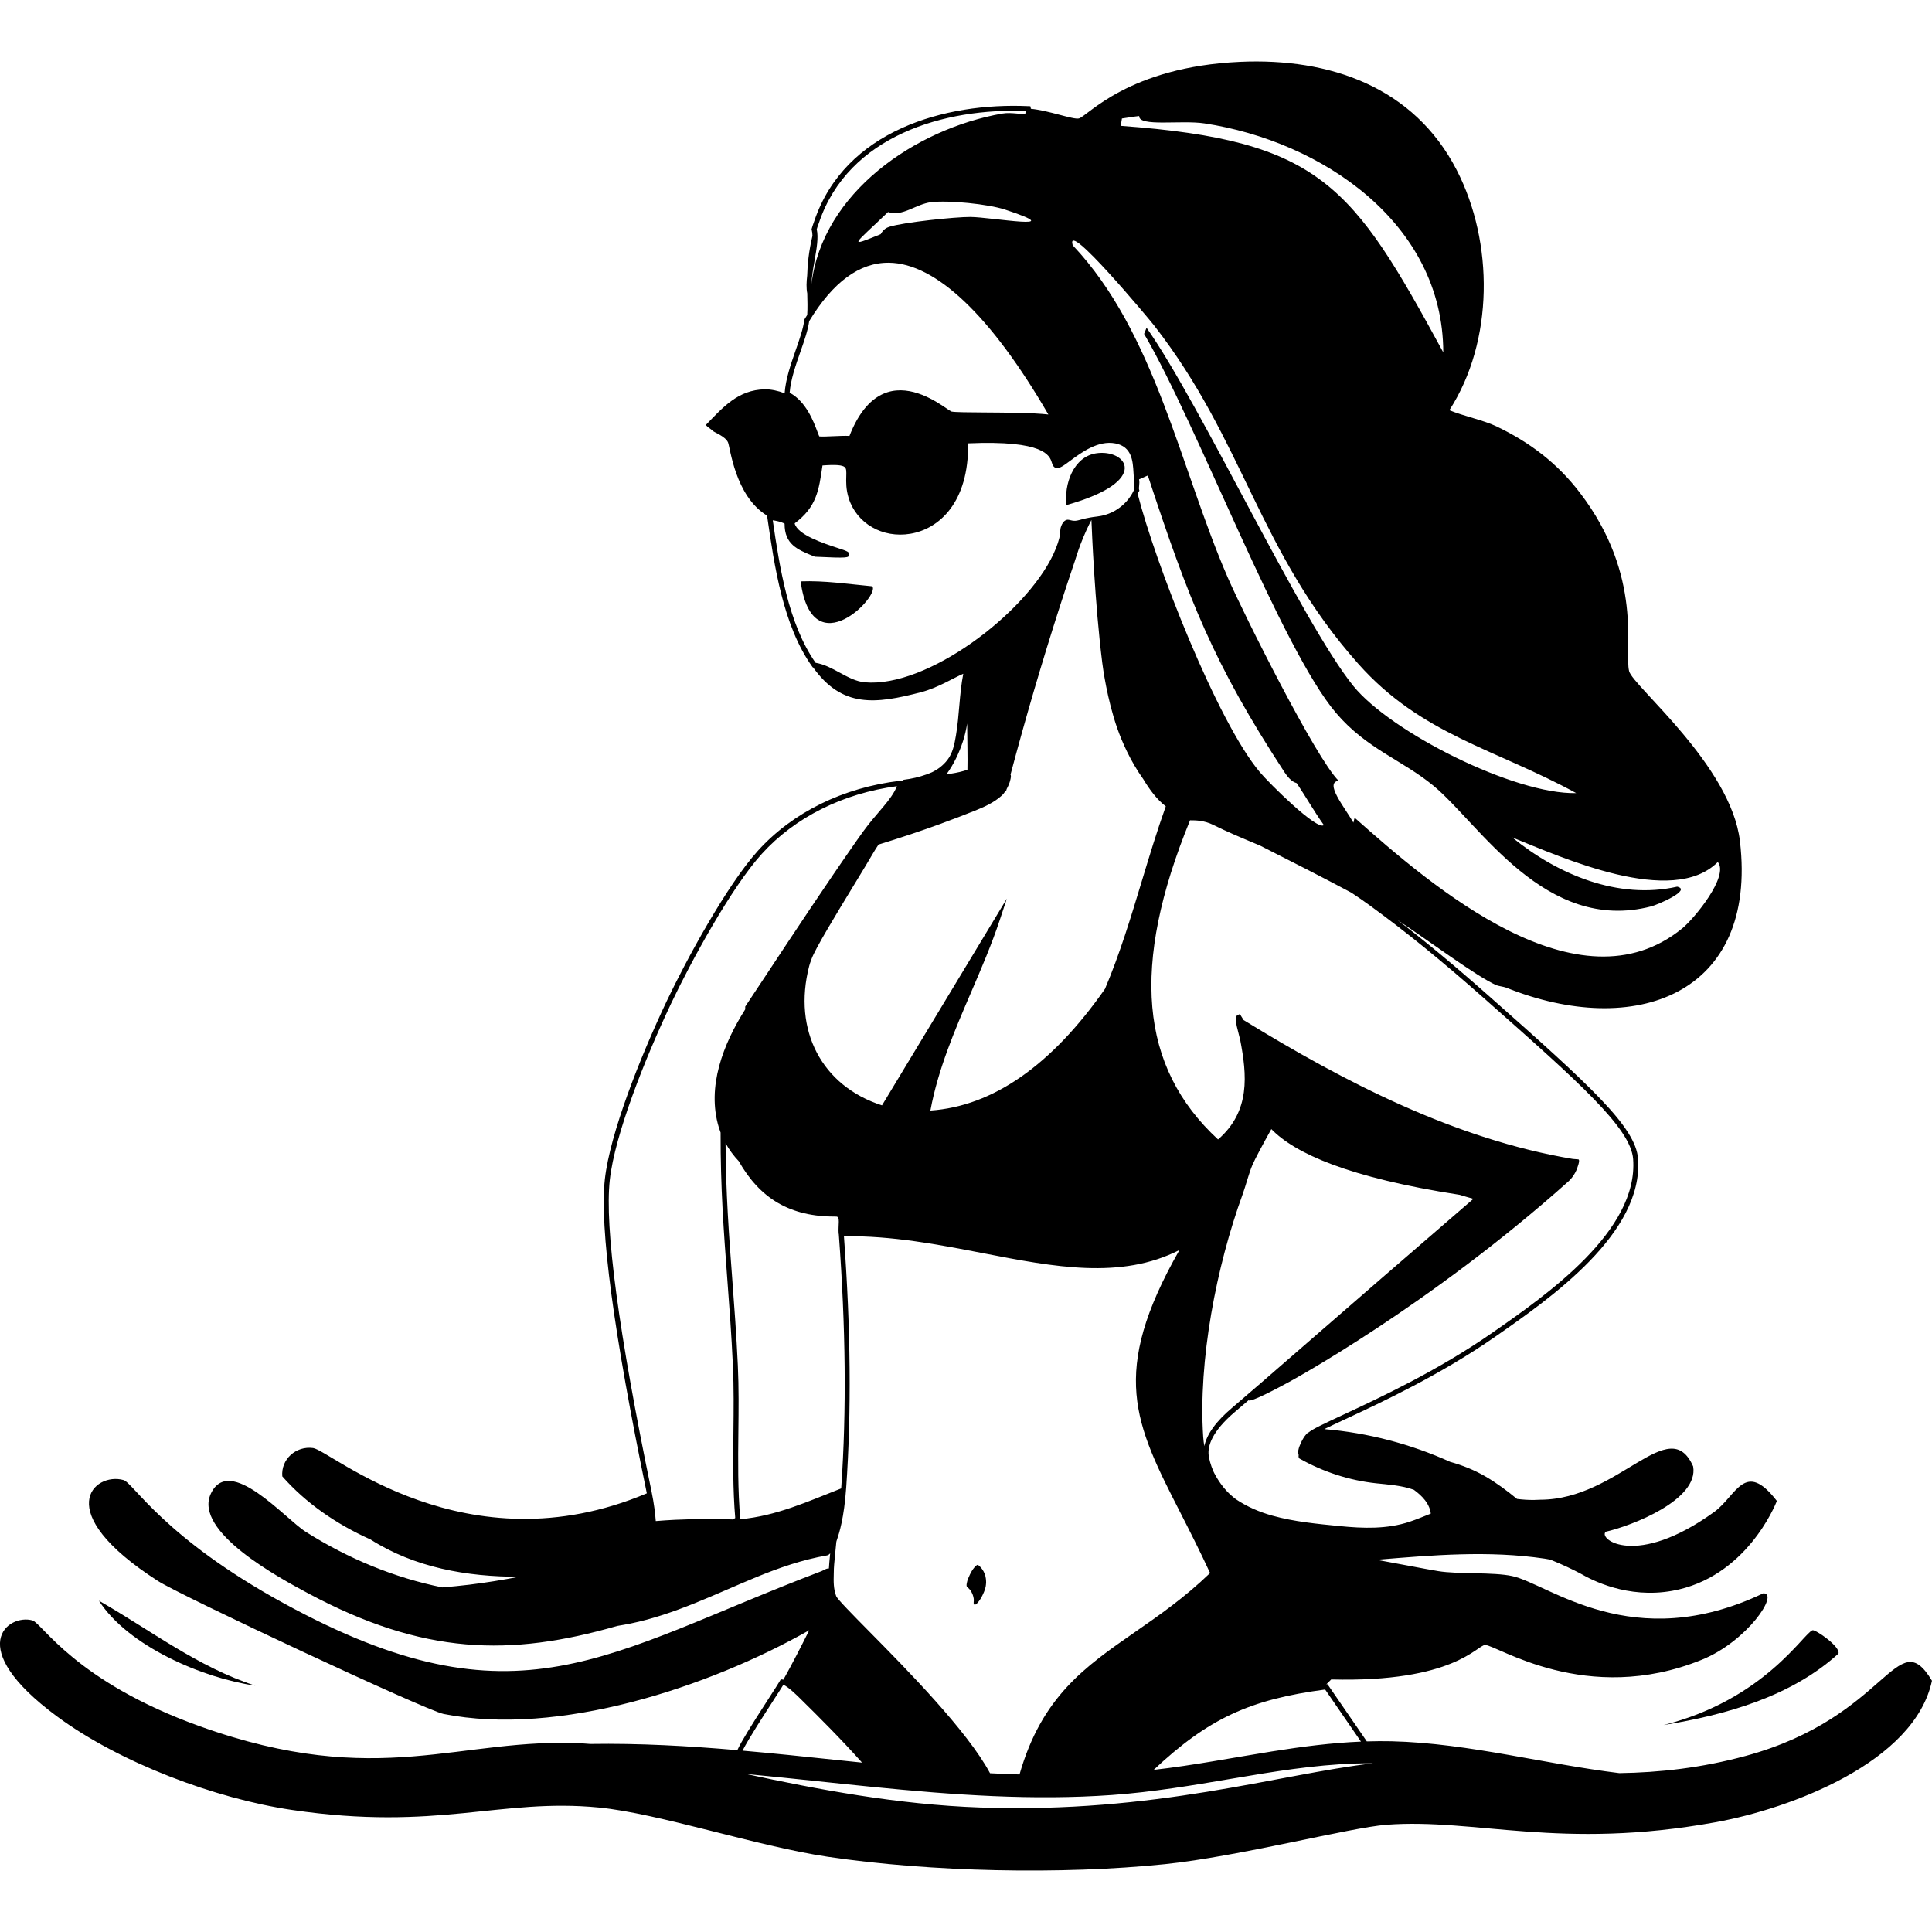 <?xml version="1.0" encoding="UTF-8"?><svg id="Layer_2" xmlns="http://www.w3.org/2000/svg" viewBox="0 0 1200 1200"><defs><style>.cls-1{fill:none;}</style></defs><g id="Layer_1-2"><path d="M497.29,361.09c7.26,53.86,50.42,7.75,44.35,3.06-14.71-1.37-29.44-3.62-44.35-3.06Z"/><path d="M680.8,281.56c-14.21,2.23-20.04,19.49-18.35,32.12,53.38-14.96,36.91-35.02,18.35-32.12Z"/><path d="M1084.54,1090.56c-27.82,7.61-54.07,10.39-78.73,10.76-23.07-2.83-46.03-7.33-68.81-11.31-24.05-4.2-48.29-7.89-72.74-8.48-5.11-.12-10.21-.06-15.3.09l-24.43-35.53-.72.09c1.51-1.51,1.52-1.52,3.04-3.04,76.15,1.97,90.58-21.3,95.58-21.41,6.96-.15,62.81,38.27,134.58,9.18,28.23-11.45,48.28-41.36,38.23-41.29-81.24,38.79-133.11-5.75-155.99-10.7-11.76-2.55-33.68-1.06-45.88-3.06-8.59-1.41-22.63-4.23-38.32-7.06,34.8-2.91,69.63-5.86,104.34-.71,1.17.17,2.33.42,3.5.61,7.8,3.12,14.2,6.24,18.89,8.72,6.87,3.99,28.97,15.64,56.88,10.67,45.62-8.12,63.9-52.99,64.99-55.82-20.03-25.98-25.07-3.16-39,6.88-48.63,35.06-72.23,16.67-67.29,12.23,16.25-3.68,57.84-19.81,54.29-40.53-14.85-33.77-46.06,20.5-94.82,20.65-1.31.08-2.65.13-4.02.15-3.64.04-7.16-.21-10.56-.64-6.2-5.09-12.62-9.89-19.56-13.93-6.96-4.04-14.33-6.97-21.96-9.1-24.63-11.13-51.12-18.06-78.17-20.33,3.74-1.84,8.35-3.99,13.11-6.2,22.03-10.25,58.9-27.41,93.02-51.18,34.46-24,92.12-64.17,88.73-110.55-1.44-19.67-29.32-45.11-92.23-100.75-21.63-19.13-39.54-34.03-57.27-47.61,21.54,14.38,48.74,34.77,61.38,40.52,1.23.56,4.76.98,6.12,1.53,79.79,32.06,156.56,4.7,145.28-90.99-5.53-46.94-66.48-96.28-68.82-105.52-3.21-12.68,9.16-58.93-30.59-110.87-14.12-18.46-31.14-31.32-52-41.29-7.66-3.66-20.63-6.43-29.06-9.94,27.71-42.89,27.62-104.28,4.59-149.11-26.65-51.87-79.11-69.79-134.58-67.29-69.59,3.14-94.9,33.94-100.17,35.17-3.5.82-18.88-5.02-29.79-6-.03-.15-.03-.28-.06-.44l-.25-1.15-1.18-.05c-51.8-2.4-114.06,15.12-133.04,71.39l-.51,1.45c-.36,1.01-.7,1.96-1.05,3.23l-.11.39.1.4c.29,1.08.42,2.32.46,3.68-2.3,9.68-3.09,17.67-3.28,24.67-.47,4.02-.61,7.82.04,11.08.12,4.72.25,9.09-.02,13.41-.54.85-1.08,1.69-1.61,2.57l-.21.6c-.64,5.25-2.89,11.7-5.27,18.52-3.12,8.93-6.32,18.15-6.93,26.96-3.73-1.48-8.53-2.54-12.28-2.47-16.77.31-26.11,11.28-36.7,22.17,1.41,1.63,3.01,2.29,4.59,3.82.79.77,7.41,3.2,9.18,6.88,1.39,2.9,4.26,33.37,24.3,45.59l.18,1.27c4.34,29.9,9.73,67.11,27.8,92.43l.39.54.22.03c18.03,25.17,38.56,22.84,67.16,15.36,10.34-2.7,20.28-8.96,26.11-11.42-2.49,12.69-2.39,25.6-4.56,38.38-.89,5.26-1.96,10.85-5.3,15.16-2.57,3.32-5.88,5.86-9.6,7.65-.88.37-1.75.76-2.65,1.09-.23.08-.46.17-.69.24-4.55,1.63-9.27,2.75-14.09,3.32-.25.03-.53.21-.82.46l-1.58.19c-35.27,4.17-66.57,19.55-88.13,43.31-19.15,21.1-44.48,67.57-56.84,93.66-16.5,34.84-35.24,82.2-38.37,110.6-3.29,29.86,5.46,95.36,26.02,194.7.02.1.04.19.06.29-112.61,47.52-196.43-26.66-207.3-28.13-10.57-1.42-20.04,6.92-19.12,17.59,14.57,16.56,33.54,29.68,54.81,39.21,27.36,17.44,59.88,23.22,92.36,23.13-10.29,2.01-20.64,3.68-31.05,4.95-5.57.68-11.15,1.21-16.73,1.68-29.63-5.97-58.44-17.83-84.87-34.56-12.87-8.15-47.28-48.29-58.88-23.7-11.15,23.62,43.06,52.65,60.41,61.94,71.57,38.32,125.4,39.4,191.99,20.26,2.83-.47,5.66-.95,8.47-1.54,27.33-5.65,52.12-18.15,77.74-28.7,14.27-5.87,28.88-10.96,44.13-13.58.68-.12,1.32-.61,1.92-1.29-.42,4.36-.76,8.12-.79,9.4-2.09,0-3.07,1.1-4.59,1.68-134.43,51.16-188.75,99.47-334.15,19.88-74.25-40.64-93.34-74.75-99.4-76.46-18.04-5.11-46.2,19.3,21.41,62.7,14.35,9.21,166.33,80.38,177.4,82.58,71.29,14.17,164.59-16.53,227.1-52-5.07,10.2-10.49,20.77-16.06,30.74-.19-.04-.4-.12-.59-.15l-1.01-.11-.5.88c-.9,1.6-3.47,5.57-6.72,10.59-11.59,17.9-17.43,27.43-19.76,32.54-30.41-2.63-60.91-4.34-91.41-3.86-1.32-.11-2.62-.21-3.88-.28-76.76-4.33-127.19,29.28-238.57-10.7-77.39-27.78-98.01-64.08-103.99-65.76-15.01-4.22-43.26,16.42,15.29,59.64,39.02,28.8,98.36,51.1,146.05,58.11,90.23,13.28,129.15-7.45,190.4-1.53,37.25,3.6,98.29,24.08,142.22,30.59,64.08,9.49,145.16,11.19,209.51,4.59,45.51-4.67,115.24-22.79,137.64-24.47,55.42-4.15,107.92,15.9,204.16-1.53,47-8.51,123.81-37.32,134.58-87.93-21.96-36.53-26.98,22.44-115.46,46.64ZM845.31,1081.74c-18.51.78-36.94,3.18-55.24,6.1-24.49,3.91-48.85,8.66-73.5,11.47,34.05-31.99,59.9-43.75,106.5-49.92l22.24,32.35ZM524.17,767.85c30.02-.38,58.76,5.17,86.63,10.57,43.85,8.49,85.38,16.53,121.77-2-43.6,76.55-27.75,107.61.56,163.09,5.65,11.07,12.03,23.58,18.47,37.53-15.97,15.39-31.65,26.26-46.81,36.78-30.9,21.44-57.79,40.13-71.55,88.33-6.11-.19-12.21-.44-18.31-.76-14.07-26.3-51.79-64.52-75.31-88.34-10.04-10.17-19.53-19.78-20.25-21.68-1.75-4.62-1.63-9.19-1.5-14.02.03-.99.05-1.99.07-3,.02-1.7.94-10.85,1.38-15.25l.14-1.43c.04-.3.23-.81.49-1.6,1.29-3.89,4.31-12.99,5.64-32.1,3.27-47.28,2.81-98.36-1.41-156.12ZM771.8,741.88c2.03-5.58,3.91-13.2,6.12-18.35,1.46-3.42,6.55-12.97,11.73-22.23,14.62,15.05,47.68,30.1,117,40.83,2.82.87,5.66,1.7,8.52,2.47-40.98,35.34-76.35,66.08-102.3,88.64-22.85,19.86-39.36,34.21-47.67,41.24-9.95,8.41-15.66,16.37-17.17,23.75-.31-1.85-.57-3.74-.7-5.72-3.17-47.34,8.21-105.99,24.47-150.64ZM923.17,621.28c57.89,51.21,89.78,79.42,91.2,98.68,3.27,44.64-53.5,84.18-87.42,107.81-33.9,23.62-70.63,40.71-92.56,50.92-12.64,5.88-18.93,8.86-21.56,10.99-.65.22-1.2.86-1.61,1.32-1.16,1.32-2.16,3.03-2.91,4.6-.77,1.62-1.56,3.34-1.87,5.11-.07.43-.45,2.18.1,2.55,0,.19.05.34.08.51-.14,1.06,0,1.87.54,2.18,14.7,8.26,30.9,13.57,47.68,15.36,6.86.73,15.9,1.28,23.33,4.03,2.59,1.88,5.03,4.02,6.97,6.53,1.41,1.82,2.54,3.92,3.16,6.14.2.7.31,1.41.39,2.13-4.41,1.72-8.76,3.59-13.26,5.08-13.96,4.61-28.69,4.11-43.13,2.68-14.03-1.39-28.35-2.7-41.97-6.49-8.02-2.24-15.77-5.55-22.62-10.17-1.98-1.48-3.88-3.14-5.63-4.99-5.47-5.8-8.37-12.28-8.4-12.34-1.81-4.12-2.73-8.04-2.97-10.16-.61-5.41,1.76-14.48,16.52-26.95l8.29-7.09c1.06,1.67,19.41-8.22,25.08-11.3,0,0,86.82-47.03,173.52-124.57,0,0,3.01-2.49,4.97-6.92.28-.64,2.74-6.66,1.19-6.81-1.13-.11-2.27-.18-3.4-.27-72.98-12.22-141.83-47.77-204.46-86.27-.53-.86-1.08-1.7-1.6-2.57l-.69-1.15-1.23.53c-2.06.89-1.62,4,.74,12.88.31,1.16.56,2.1.66,2.58,4.17,21.71,6.51,44.35-13.75,61.9-48.77-45.04-54.3-108.1-17.4-198.22.16,0,.34,0,.54,0,2.59,0,8.14-.03,13.85,2.82,8.62,4.3,17.14,7.86,26.16,11.64.98.41,1.96.82,2.94,1.23,19.11,9.64,40.67,20.66,56.77,29.28,3.82,2.52,7.73,5.22,11.79,8.18,22.84,16.66,44.37,34.19,71.99,58.62ZM707.52,304.14c-.16-.66-.07-1.64.03-2.59.11-1.16.22-2.35-.01-3.48h0c-.02-.09-.03-.23-.04-.33,2.06-.92,2.56-1.14,5.43-2.41,25.25,76.66,40.67,116.71,84.88,184.28,4.45,6.8,7.36,6.45,7.65,6.88,5.68,8.46,10.99,17.86,16.82,26-4.2,3.55-33.89-25.91-39.76-32.88-26.6-31.59-65.12-130.21-75.95-173.08.26-.4.51-.78.78-1.21l.35-.55-.16-.63ZM696.86,73.58c3.5-.45,7.23-1.16,10.71-1.53-.36,6.89,26,2.38,40.53,4.59,72.67,11.02,148.22,61.79,148.34,142.22-56.49-103.81-75.71-131.61-200.34-140.7q.38-2.29.76-4.59ZM716.74,202.04c56.12,71.81,64.66,140.28,126.93,210.28,39.16,44.02,84.86,52.72,135.34,80.29-38.34.97-115.26-37.91-138.4-66.52-31.92-39.47-94.86-174.92-128.46-222.51q-.77,1.91-1.53,3.82c33.06,56.32,85.26,195.67,119.29,235.51,19.1,22.36,40.9,29.05,60.41,45.11,28.49,23.45,69.24,92.1,135.34,74.94,3.92-1.02,25.33-10.13,16.06-12.23-36.67,8.25-74.3-7.58-102.46-30.59,30.9,12.44,99.38,43.54,127.7,15.29,7.18,8.66-14.62,35.16-22.18,41.29-64.4,52.3-155.08-25.86-203.4-68.82l-.76,3.06c-5.57-9.72-18.15-24.87-9.18-26-14.09-13.9-58.86-103.3-68.82-126.17-29.56-67.91-44.97-152.1-96.35-206.46-4.85-17.05,48.02,46.57,50.47,49.7ZM602.81,134.75c-9.89-.03-41.61,3.32-50.47,6.12-4.06,1.28-5.03,4.45-5.35,4.59-21.31,8.69-16.54,6.59,4.59-13.76,8.94,3.13,17.23-4.97,26.76-6.12,10.88-1.3,35.3,1.12,45.88,4.59,41.88,13.75-9.12,4.63-21.41,4.59ZM505.93,161.9c1.3-7.4,2.54-14.4,1.36-19.48.28-1,.57-1.78.87-2.62.17-.47.34-.96.53-1.5,18.29-54.2,78.24-71.38,128.74-69.36.04.62-.04,1.06-.23,1.28-.64.72-3.34.49-5.71.28-2.77-.24-5.9-.52-9.05.04-54.17,9.55-111.74,49.41-118.39,105.89.1-4.4,1-9.51,1.89-14.53ZM497.21,218.33c2.39-6.85,4.65-13.32,5.38-18.83,14.71-24.29,31.31-36.49,49.48-36.32,29.2.31,63.44,32.9,99.09,94.28-9.72-1.08-25.91-1.17-39.2-1.26-9.81-.06-19.09-.12-20.99-.58-.38-.13-1.73-1.05-2.92-1.85-6.57-4.45-21.91-14.87-36.86-10.13-9.84,3.13-17.77,12.25-23.57,27.12-2.61-.15-6.4.01-10.1.18-3.15.14-7.4.34-8.64.12-.28-.54-.76-1.83-1.19-2.98-2.31-6.15-7.04-18.75-17.22-24.14.67-8.25,3.75-17.07,6.74-25.62ZM537.19,423.79c-5.5-.5-10.44-3.18-15.67-6.02-4.72-2.57-9.6-5.22-14.95-6.1-16.93-24.13-22.38-59.51-26.59-88.51,1.93.27,4.9.8,7.34,2.1-.04,12.81,7.88,16.05,17.85,20.14l.71.29.51.11c20.63.99,20.69.61,21.02-1.21.33-1.8-1.15-2.28-7.38-4.32-8.14-2.66-24.77-8.1-26.45-15.2,13.57-10.14,15.04-20.39,17.25-35.75l.03-.21c8.26-.62,12.45-.28,13.91,1.11.96.91.95,2.57.86,5.67-.1,3.37-.25,7.99,1.55,13.66,4.97,15.64,21.04,24.87,38.28,21.97,17.75-2.99,36.34-19.33,35.85-56.15,47.57-2.06,50.65,7.73,51.98,11.93.44,1.38.93,2.94,2.66,3.38,2.04.51,4.56-1.37,8.77-4.48,6.91-5.12,17.36-12.86,28.02-10.79,10.38,2.03,10.9,11.1,11.31,18.39.11,1.91.2,3.56.48,4.89.14.68.05,1.64-.04,2.57-.09.97-.19,1.96-.07,2.92-1.12,2.44-4.05,7.92-10.31,12.05-5.06,3.34-9.97,4.26-12.59,4.57-1.96.22-3.56.48-4.62.67-6.61,1.19-7.67,2.4-10.84,1.88-1.76-.29-2.54-.84-3.82-.36-1.88.7-2.73,2.82-3.06,3.64-.97,2.41-.59,4.61-.71,5.22-.62,3.19-1.8,7.26-4.28,12.53-17.4,36.89-78.38,82.89-117,79.42ZM598.09,460.5c1.2-3.66,2.03-7.38,2.66-11.13,0,1.06,0,2.14,0,3.29.05,8.6.32,17.23.14,25.46-3.26,1.12-6.66,1.86-10.06,2.38-.98.15-1.96.27-2.95.4,4.58-6.2,7.93-13.49,10.2-20.39ZM584.88,511.44c6.92-2.53,13.81-5.16,20.64-7.9,5.96-2.39,11.79-5.01,16.62-9.34.98-.88,1.8-1.98,2.53-3.15.11,0,.2.02.31.03.08-.32.17-.64.26-.96.75-1.35,1.36-2.78,1.84-4.14.18-.51,1.28-4.05.57-4.87,9.13-34.34,19.37-69.51,30.97-105.49,2.96-9.17,5.96-18.21,9-27.18.72-2.14,1.71-5.62,3.46-10.23,2.5-6.58,5.03-11.8,6.83-15.28.26,6.74,2.07,51.56,6.71,88.63.37,2.98,2.97,22.63,9.35,40.84,1.58,4.5,3.5,9.17,5.94,14.22,2.81,5.82,6.22,11.76,10.19,17.29,3.94,6.59,8.5,12.7,13.99,16.91-5.47,15.3-10.23,31.08-14.85,46.34-6.74,22.3-13.7,45.35-22.91,67.05-33.19,47.5-69.67,72.91-108.44,75.57,4.76-25.75,15.17-49.97,25.25-73.4,6.31-14.67,12.83-29.83,17.95-45.29l4.28-12.94-77.54,128.4c-37.37-11.98-55.54-46.59-45.23-86.5.35-1.37.67-2.23,1.05-3.25l.44-1.21c2.27-6.39,15.7-28.44,26.48-46.15,4.91-8.06,9.14-15.02,11.64-19.36,1.08-1.88,2.29-3.72,3.47-5.51,13.18-4.04,26.27-8.38,39.22-13.12ZM455.4,943.75c-12.04-.38-24.09-.33-36.13.22-4,.18-7.98.48-11.96.79-.35-4.61-1.05-10.71-2.58-18.14-20.49-99.02-29.23-164.21-25.97-193.74,3.08-28.03,21.7-75,38.09-109.62,12.28-25.92,37.41-72.06,56.33-92.91,20.6-22.69,50.33-37.57,83.91-42.04-1.63,4.34-5.37,9.1-8.22,12.5-1.46,1.73-2.69,3.18-3.78,4.47-4.84,5.7-6.84,8.06-13.13,17.05-19.11,27.35-38,55.9-56.26,83.51l-12.83,19.37v1.7c-13.69,21.62-23.98,48.03-16.43,73.21.34,1.14.73,2.26,1.14,3.35-.1,34.13,1.97,61.77,4.16,90.98,1.28,16.99,2.6,34.57,3.48,53.79.63,13.72.48,27.64.33,41.1-.19,17.49-.4,35.57,1.12,53.52-.51.26-.89.57-1.28.89ZM459.82,943.61c-1.6-18.14-1.39-36.49-1.2-54.24.15-13.5.31-27.46-.33-41.27-.89-19.27-2.21-36.87-3.49-53.88-2.04-27.23-3.96-53.13-4.13-84.13,2.26,4.08,5.02,7.79,8.19,11.14,13.16,23.12,31.75,34.64,60.61,34.42-.03,0-.07,0-.1,0,2.71-.06,1.11,5.07,1.53,10.7.03,0,.06,0,.09,0v.11c4.33,58.27,4.83,109.73,1.54,157.3-.02.25-.04.48-.06.73-20.43,8.02-40.53,17.18-62.65,19.11ZM480.33,1056.19c2.74-4.23,5-7.72,6.22-9.73,3.04,1.22,8.31,6.41,10.43,8.5,12.12,11.93,25.67,25.47,38.46,39.84-15.29-1.58-30.57-3.22-45.85-4.76-9.45-.95-18.91-1.85-28.38-2.68,3.7-7.32,13.75-22.85,19.13-31.16ZM608.93,1122.68c-51.65-1.8-101.92-11.43-145.33-20.78,1.09.1,2.19.2,3.28.3,50.01,4.75,99.89,11.24,150.11,13.4,24.54,1.05,49.15,1.05,73.65-.69,25.19-1.8,50.05-5.97,74.92-10.21,25.14-4.28,50.41-8.45,75.94-9.34,3.74-.13,7.47-.15,11.21-.12-58.62,6.77-134.85,31.23-243.79,27.43Z"/><path d="M1141.89,1027.1c1.45-4.28-14.25-15.03-16.06-14.53-5.36,1.5-29.76,43.06-92.52,58.88,38.42-6.25,79.21-17.62,108.58-44.35Z"/><path d="M61.44,994.22c18,28.19,64.57,48.17,97.11,52.76-35.51-11.47-65.09-34.47-97.11-52.76Z"/><path d="M602.81,987.88c1.06,1.55,1.74,3.32,2,5.17.04.69.05,1.38-.04,2.06-.06.64-.03,1.34.41,1.56.74.36,1.95-1.06,2.24-1.4,1.17-1.38,2.13-2.98,2.91-4.61.28-.62.56-1.24.84-1.86.44-1.06.79-2.14,1.04-3.26.12-.9.27-1.8.28-2.72,0-.76-.07-1.53-.15-2.29-.12-1.06-.38-2.1-.77-3.09-.83-2.09-2.25-4.02-4.02-5.41-.62-.49-2.08,1.22-2.24,1.4-1.16,1.32-2.16,3.03-2.91,4.61-.77,1.62-1.56,3.34-1.87,5.11-.13.78-.48,2.05.26,2.63.77.6,1.43,1.31,2.03,2.08Z"/><rect class="cls-1" x="0" width="1200" height="1200"/></g></svg>